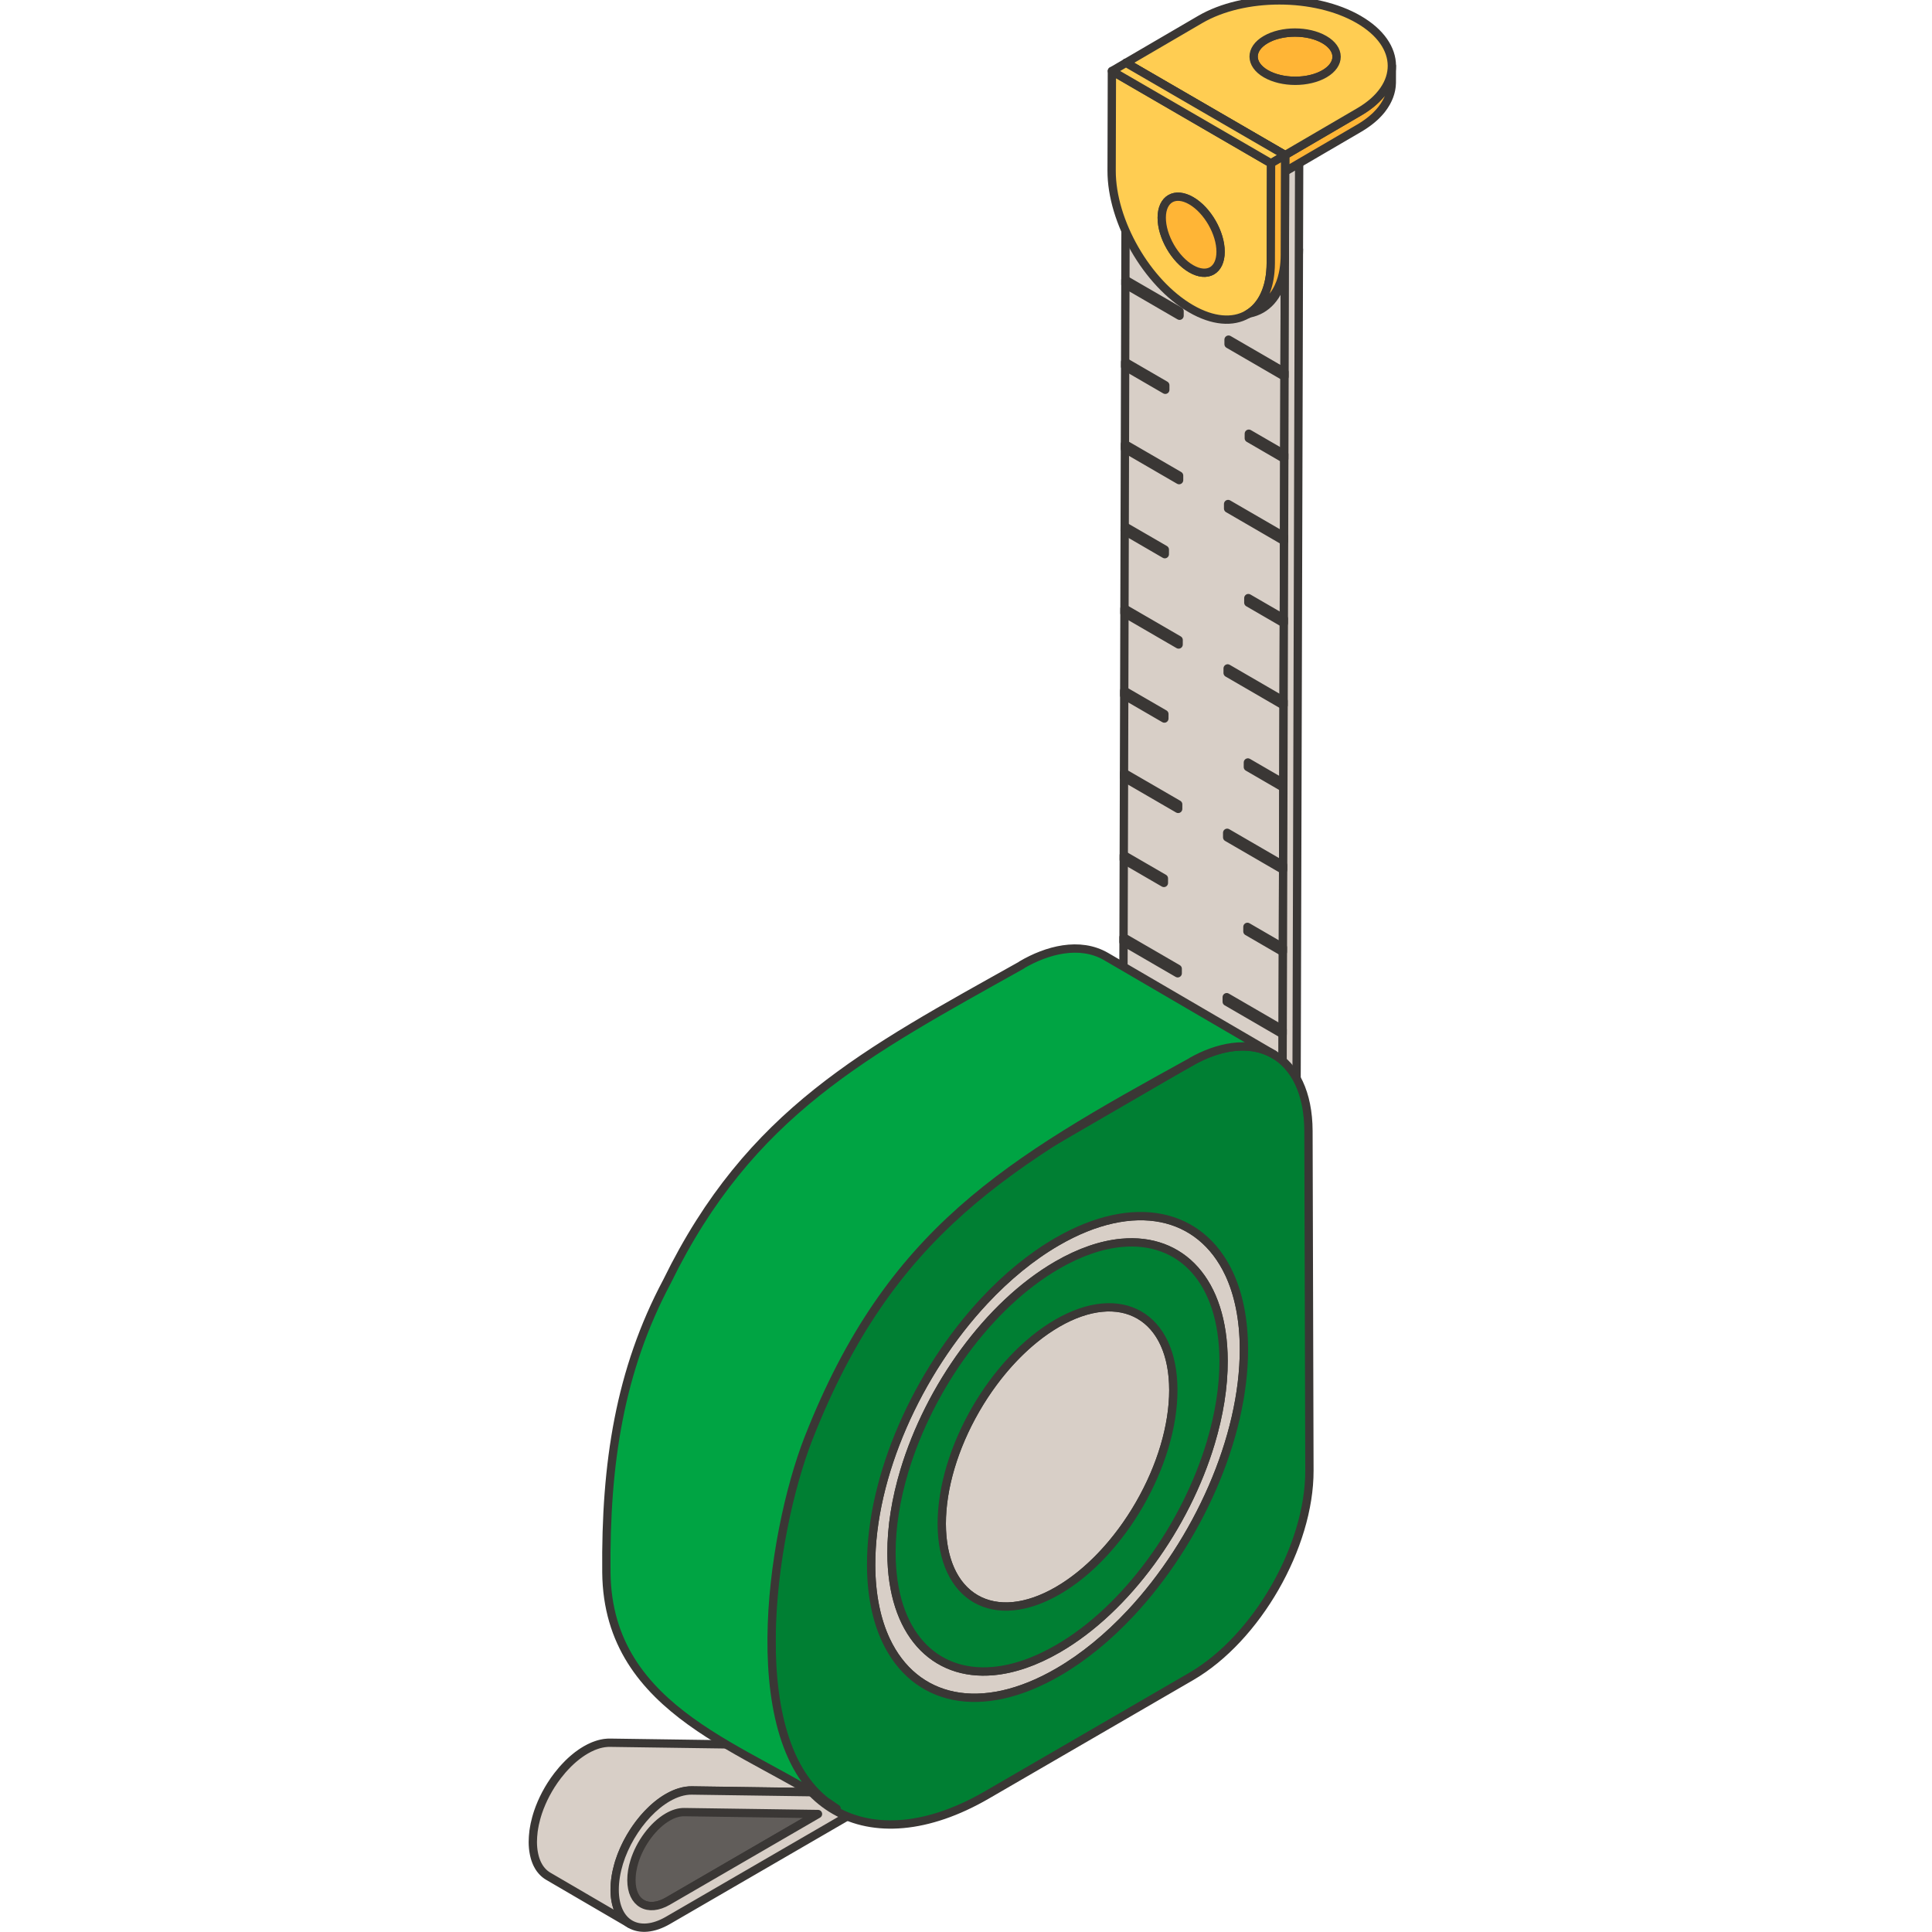 <svg width="93" height="93" viewBox="0 0 93 93" fill="none" xmlns="http://www.w3.org/2000/svg">
<g id="Frame 86" clip-path="url(#clip0_20_589)">
<g id="Group 8">
<path id="Vector" d="M32.037 91.572C32.075 91.553 32.112 91.533 32.15 91.512L39.375 87.321L35.436 85.021L28.211 89.212C28.173 89.234 28.136 89.254 28.099 89.273C28.088 89.278 28.078 89.283 28.068 89.288C28.038 89.302 28.009 89.316 27.979 89.328C27.971 89.332 27.962 89.336 27.954 89.339C27.924 89.352 27.892 89.364 27.862 89.374L27.858 89.376C27.827 89.387 27.796 89.396 27.764 89.405C27.759 89.407 27.753 89.408 27.747 89.409C27.699 89.422 27.651 89.433 27.605 89.439C27.603 89.439 27.6 89.439 27.598 89.441C27.56 89.446 27.523 89.45 27.487 89.452C27.48 89.452 27.473 89.453 27.466 89.453C27.431 89.454 27.398 89.454 27.365 89.452C27.358 89.452 27.351 89.451 27.345 89.45C27.318 89.448 27.293 89.445 27.268 89.441C27.261 89.44 27.253 89.439 27.245 89.437C27.216 89.432 27.187 89.426 27.158 89.417C27.154 89.416 27.149 89.414 27.145 89.413C27.121 89.405 27.097 89.397 27.074 89.387C27.066 89.384 27.058 89.381 27.051 89.378C27.028 89.368 27.005 89.357 26.982 89.345C26.978 89.343 26.974 89.341 26.971 89.339L30.909 91.638L30.913 91.641C30.916 91.642 30.918 91.643 30.921 91.644C30.943 91.657 30.966 91.668 30.989 91.678C30.993 91.68 30.996 91.681 30.999 91.683C31.003 91.684 31.007 91.685 31.011 91.687C31.035 91.696 31.058 91.705 31.082 91.712C31.085 91.713 31.088 91.715 31.092 91.716L31.095 91.717C31.124 91.725 31.152 91.731 31.183 91.737C31.186 91.737 31.188 91.738 31.191 91.739C31.196 91.739 31.201 91.74 31.205 91.741C31.23 91.744 31.256 91.747 31.282 91.75C31.287 91.75 31.291 91.751 31.296 91.752H31.302C31.335 91.754 31.369 91.754 31.402 91.752C31.406 91.752 31.408 91.752 31.41 91.752C31.415 91.752 31.419 91.751 31.423 91.751C31.46 91.749 31.497 91.746 31.534 91.74C31.534 91.74 31.538 91.74 31.54 91.74H31.542C31.588 91.733 31.636 91.723 31.684 91.71C31.688 91.709 31.691 91.709 31.694 91.708C31.696 91.707 31.699 91.707 31.701 91.706C31.731 91.697 31.763 91.688 31.794 91.677L31.798 91.675C31.828 91.665 31.858 91.653 31.89 91.64C31.892 91.639 31.895 91.638 31.898 91.637C31.903 91.635 31.91 91.631 31.916 91.629C31.945 91.617 31.974 91.603 32.004 91.589C32.014 91.584 32.024 91.579 32.035 91.573L32.037 91.572Z" fill="#615D5A" stroke="#3A3735" stroke-width="0.4" stroke-miterlimit="10" stroke-linejoin="round"/>
<path id="Vector_2" d="M38.763 84.023L37.283 84.001L33.798 83.952L29.368 83.889C29.335 83.889 29.303 83.889 29.27 83.89C29.26 83.89 29.25 83.891 29.24 83.892C29.229 83.893 29.219 83.893 29.208 83.895C29.168 83.898 29.128 83.902 29.088 83.907C29.085 83.907 29.082 83.908 29.079 83.909C29.078 83.909 29.077 83.909 29.076 83.909C29.033 83.916 28.99 83.924 28.947 83.933C28.934 83.937 28.921 83.94 28.908 83.943C28.888 83.948 28.869 83.951 28.849 83.957C28.838 83.959 28.829 83.964 28.818 83.966C28.794 83.974 28.768 83.981 28.744 83.989C28.719 83.997 28.695 84.005 28.671 84.014C28.646 84.022 28.621 84.032 28.596 84.042C28.582 84.048 28.567 84.053 28.553 84.059C28.544 84.062 28.535 84.067 28.527 84.07C28.489 84.087 28.452 84.104 28.415 84.122C28.397 84.13 28.379 84.138 28.362 84.147C28.308 84.175 28.253 84.204 28.199 84.235C28.16 84.258 28.12 84.282 28.081 84.307C28.068 84.315 28.055 84.324 28.042 84.332C28.016 84.35 27.989 84.367 27.963 84.385C27.948 84.395 27.933 84.406 27.917 84.417C27.893 84.434 27.869 84.451 27.846 84.469C27.829 84.48 27.814 84.492 27.798 84.504C27.775 84.522 27.752 84.54 27.729 84.559C27.713 84.571 27.697 84.584 27.682 84.597C27.659 84.616 27.635 84.635 27.612 84.655C27.597 84.668 27.582 84.68 27.568 84.693C27.543 84.714 27.519 84.737 27.494 84.759C27.482 84.771 27.469 84.782 27.456 84.794C27.423 84.825 27.391 84.856 27.358 84.888C27.355 84.892 27.35 84.896 27.346 84.9C27.346 84.9 27.346 84.9 27.345 84.901C27.343 84.903 27.341 84.905 27.339 84.907C27.297 84.948 27.256 84.991 27.216 85.035C27.202 85.05 27.189 85.064 27.175 85.079C27.145 85.111 27.116 85.144 27.086 85.177C27.079 85.186 27.071 85.194 27.063 85.203C27.059 85.208 27.055 85.214 27.05 85.219C26.988 85.291 26.927 85.365 26.869 85.441C26.864 85.447 26.859 85.451 26.855 85.457C26.85 85.464 26.845 85.471 26.84 85.477C26.788 85.545 26.738 85.613 26.689 85.682C26.687 85.685 26.685 85.688 26.682 85.691C26.677 85.698 26.672 85.706 26.667 85.714C26.627 85.772 26.588 85.831 26.55 85.89C26.544 85.898 26.538 85.906 26.533 85.915C26.53 85.92 26.527 85.926 26.523 85.931C26.488 85.987 26.453 86.043 26.42 86.1C26.412 86.113 26.405 86.126 26.397 86.139C26.39 86.15 26.385 86.16 26.379 86.171C26.351 86.22 26.323 86.27 26.296 86.321C26.29 86.331 26.284 86.342 26.278 86.352C26.274 86.359 26.271 86.366 26.268 86.372C26.235 86.436 26.202 86.499 26.172 86.564C26.172 86.565 26.171 86.566 26.17 86.567C26.167 86.572 26.166 86.577 26.163 86.582C26.135 86.641 26.108 86.7 26.082 86.76C26.078 86.769 26.074 86.778 26.07 86.786C26.066 86.796 26.062 86.806 26.058 86.817C26.035 86.872 26.012 86.927 25.99 86.982C25.987 86.992 25.982 87.002 25.978 87.012C25.977 87.015 25.976 87.019 25.974 87.022C25.948 87.091 25.924 87.161 25.899 87.231C25.898 87.237 25.895 87.243 25.893 87.25C25.881 87.287 25.868 87.326 25.857 87.363C25.842 87.411 25.828 87.459 25.815 87.507C25.814 87.509 25.814 87.511 25.813 87.514C25.789 87.6 25.768 87.687 25.75 87.773C25.748 87.782 25.745 87.79 25.743 87.799C25.742 87.808 25.74 87.817 25.738 87.826C25.731 87.86 25.725 87.895 25.719 87.929C25.715 87.952 25.71 87.976 25.706 87.999C25.7 88.035 25.695 88.072 25.689 88.108C25.687 88.126 25.684 88.144 25.681 88.161C25.681 88.164 25.681 88.167 25.681 88.17C25.671 88.245 25.664 88.32 25.659 88.394C25.657 88.411 25.656 88.428 25.656 88.445C25.651 88.521 25.648 88.596 25.648 88.67C25.648 88.766 25.653 88.859 25.661 88.949C25.664 88.979 25.667 89.008 25.671 89.038C25.673 89.052 25.674 89.065 25.676 89.079C25.68 89.106 25.684 89.132 25.689 89.158C25.691 89.174 25.694 89.189 25.697 89.204C25.702 89.229 25.707 89.253 25.712 89.278C25.716 89.293 25.719 89.308 25.723 89.323C25.728 89.347 25.734 89.37 25.74 89.392C25.745 89.408 25.749 89.423 25.753 89.438C25.76 89.46 25.767 89.481 25.773 89.503C25.779 89.518 25.784 89.532 25.789 89.547C25.796 89.568 25.804 89.588 25.812 89.609C25.817 89.623 25.824 89.636 25.829 89.65C25.838 89.67 25.846 89.689 25.855 89.709C25.862 89.724 25.87 89.739 25.877 89.754C25.893 89.784 25.909 89.813 25.925 89.841C25.934 89.857 25.944 89.873 25.953 89.888C25.962 89.901 25.971 89.915 25.98 89.928C25.99 89.942 26 89.957 26.011 89.972C26.02 89.984 26.03 89.996 26.04 90.008C26.051 90.023 26.062 90.037 26.074 90.05C26.084 90.061 26.094 90.072 26.104 90.083C26.116 90.097 26.129 90.11 26.142 90.123C26.151 90.133 26.161 90.142 26.172 90.152C26.186 90.165 26.2 90.178 26.215 90.19C26.225 90.199 26.234 90.207 26.244 90.215C26.261 90.228 26.277 90.24 26.295 90.252C26.303 90.258 26.312 90.265 26.32 90.271C26.346 90.289 26.373 90.305 26.4 90.321L30.339 92.62C30.312 92.605 30.285 92.588 30.259 92.57C30.25 92.564 30.242 92.558 30.233 92.552C30.216 92.54 30.2 92.527 30.183 92.514C30.173 92.506 30.163 92.498 30.153 92.49C30.139 92.477 30.125 92.465 30.11 92.452C30.1 92.443 30.09 92.433 30.08 92.423C30.067 92.41 30.055 92.397 30.042 92.383C30.032 92.372 30.023 92.362 30.013 92.35C30.001 92.336 29.989 92.322 29.978 92.308C29.968 92.296 29.959 92.284 29.949 92.271C29.939 92.257 29.928 92.242 29.918 92.227C29.909 92.214 29.9 92.201 29.891 92.187C29.881 92.172 29.873 92.156 29.863 92.141C29.846 92.111 29.828 92.079 29.812 92.046C29.805 92.033 29.798 92.021 29.792 92.008C29.783 91.99 29.775 91.97 29.767 91.95C29.761 91.936 29.755 91.922 29.749 91.908C29.741 91.888 29.734 91.867 29.726 91.846C29.721 91.831 29.716 91.817 29.711 91.802C29.704 91.781 29.697 91.759 29.691 91.737C29.686 91.722 29.681 91.707 29.678 91.692C29.672 91.669 29.666 91.646 29.66 91.623C29.656 91.608 29.653 91.593 29.649 91.577C29.644 91.552 29.639 91.528 29.634 91.503C29.631 91.488 29.629 91.473 29.626 91.458C29.622 91.431 29.618 91.405 29.613 91.378C29.611 91.365 29.61 91.351 29.608 91.338C29.605 91.308 29.601 91.278 29.599 91.248C29.59 91.159 29.586 91.066 29.586 90.97C29.586 90.895 29.589 90.82 29.593 90.744C29.594 90.728 29.595 90.711 29.596 90.694C29.602 90.62 29.608 90.545 29.618 90.47C29.621 90.449 29.624 90.429 29.627 90.409C29.632 90.372 29.637 90.336 29.643 90.299C29.647 90.276 29.652 90.252 29.656 90.229C29.662 90.194 29.669 90.16 29.676 90.126C29.68 90.109 29.683 90.091 29.688 90.073C29.707 89.987 29.728 89.9 29.751 89.814C29.764 89.764 29.779 89.713 29.794 89.663C29.808 89.619 29.823 89.575 29.838 89.531C29.861 89.461 29.886 89.391 29.913 89.321C29.917 89.308 29.923 89.295 29.928 89.281C29.95 89.226 29.973 89.171 29.996 89.116C30.004 89.097 30.012 89.078 30.021 89.059C30.047 88.999 30.073 88.94 30.102 88.881C30.105 88.875 30.107 88.869 30.11 88.863C30.141 88.798 30.174 88.734 30.207 88.671C30.216 88.653 30.225 88.636 30.235 88.619C30.262 88.568 30.289 88.518 30.318 88.469C30.332 88.445 30.345 88.421 30.359 88.398C30.392 88.341 30.427 88.285 30.462 88.229C30.47 88.216 30.48 88.202 30.488 88.188C30.526 88.128 30.566 88.07 30.606 88.011C30.613 88.001 30.62 87.99 30.627 87.98C30.676 87.91 30.727 87.842 30.778 87.774C30.787 87.762 30.797 87.75 30.806 87.737C30.865 87.662 30.926 87.587 30.987 87.515C31 87.501 31.011 87.487 31.023 87.473C31.053 87.44 31.082 87.406 31.113 87.374C31.126 87.36 31.14 87.345 31.153 87.331C31.194 87.287 31.235 87.244 31.277 87.203C31.279 87.2 31.282 87.198 31.284 87.195C31.288 87.192 31.292 87.188 31.296 87.184C31.328 87.152 31.361 87.121 31.394 87.09C31.406 87.078 31.419 87.067 31.431 87.055C31.456 87.033 31.481 87.01 31.505 86.989C31.52 86.976 31.535 86.963 31.549 86.951C31.573 86.931 31.596 86.911 31.619 86.892C31.635 86.879 31.65 86.867 31.666 86.855C31.689 86.836 31.712 86.818 31.736 86.8C31.751 86.789 31.767 86.776 31.783 86.764C31.807 86.747 31.831 86.729 31.855 86.713C31.87 86.702 31.885 86.691 31.9 86.68C31.927 86.663 31.953 86.645 31.98 86.628C31.992 86.619 32.005 86.611 32.018 86.603C32.058 86.578 32.097 86.553 32.137 86.531C32.191 86.499 32.246 86.47 32.3 86.443C32.317 86.434 32.335 86.426 32.352 86.418C32.389 86.4 32.427 86.382 32.464 86.366C32.488 86.356 32.51 86.347 32.534 86.338C32.558 86.328 32.584 86.319 32.608 86.309C32.633 86.301 32.657 86.293 32.681 86.285C32.706 86.277 32.73 86.269 32.756 86.262C32.786 86.253 32.815 86.245 32.845 86.239C32.858 86.236 32.871 86.232 32.884 86.229C32.928 86.219 32.972 86.211 33.017 86.204C33.02 86.204 33.023 86.203 33.027 86.203C33.066 86.197 33.106 86.193 33.146 86.19C33.157 86.189 33.167 86.188 33.178 86.187C33.221 86.185 33.264 86.183 33.306 86.184L41.222 86.296L42.701 86.318L38.763 84.018L38.763 84.023Z" fill="#D8CFC7" stroke="#3A3735" stroke-width="0.4" stroke-miterlimit="10" stroke-linejoin="round"/>
<path id="Vector_3" d="M41.222 86.301L42.702 86.323L32.153 92.441C31.448 92.85 30.806 92.891 30.343 92.625C29.879 92.361 29.591 91.786 29.588 90.973C29.587 90.549 29.663 90.104 29.796 89.666C29.931 89.229 30.125 88.8 30.36 88.402C30.829 87.605 31.465 86.926 32.137 86.535C32.526 86.309 32.927 86.183 33.306 86.189L41.222 86.301H41.222ZM32.15 91.512L39.376 87.321L32.941 87.229C32.676 87.225 32.405 87.312 32.141 87.466C31.799 87.664 31.466 87.976 31.184 88.353C30.902 88.73 30.673 89.166 30.537 89.611C30.445 89.908 30.394 90.21 30.395 90.506C30.397 91.066 30.593 91.455 30.912 91.638C31.231 91.82 31.667 91.793 32.151 91.512H32.15Z" fill="#D8CFC7" stroke="#3A3735" stroke-width="0.4" stroke-miterlimit="10" stroke-linejoin="round"/>
<g id="Group">
<g id="Group_2">
<path id="Vector_4" d="M54.198 3.81L54.876 3.415L54.864 7.562L54.187 7.957L54.198 3.81Z" fill="#869AB1" stroke="#3A3735" stroke-width="0.4" stroke-miterlimit="10" stroke-linejoin="round"/>
<g id="Group_3">
<g id="Clip path group">
<mask id="mask0_20_589" style="mask-type:luminance" maskUnits="userSpaceOnUse" x="54" y="7" width="8" height="9">
<g id="clippath">
<path id="Vector_5" d="M60.022 14.907C59.485 14.988 58.831 14.849 58.105 14.428C57.085 13.836 56.151 12.815 55.473 11.635C54.817 10.493 54.41 9.22 54.388 8.071L54.673 7.905C54.741 9.074 55.163 10.324 55.804 11.439C56.508 12.664 57.486 13.744 58.582 14.379L58.582 14.379C59.08 14.668 59.566 14.843 60.022 14.907Z" fill="white" stroke="white" stroke-width="0.4" stroke-linejoin="round"/>
</g>
</mask>
<g mask="url(#mask0_20_589)">
<g id="Group_4">
<g id="Group_5">
<path id="Vector_6" d="M58.747 14.949L59.424 14.554C59.475 14.572 59.526 14.589 59.577 14.604L58.9 14.999C58.849 14.984 58.798 14.967 58.747 14.949Z" fill="#7A8BA1" stroke="#3A3735" stroke-width="0.4" stroke-miterlimit="10" stroke-linejoin="round"/>
<path id="Vector_7" d="M58.9 14.999L59.577 14.604C59.631 14.62 59.683 14.635 59.736 14.648L59.059 15.043C59.006 15.03 58.954 15.015 58.9 14.999Z" fill="#76879C" stroke="#3A3735" stroke-width="0.4" stroke-miterlimit="10" stroke-linejoin="round"/>
<path id="Vector_8" d="M59.058 15.043L59.735 14.648C59.788 14.661 59.84 14.673 59.892 14.683L59.215 15.078C59.164 15.069 59.111 15.057 59.058 15.043Z" fill="#738398" stroke="#3A3735" stroke-width="0.4" stroke-miterlimit="10" stroke-linejoin="round"/>
<path id="Vector_9" d="M59.215 15.078L59.892 14.683C59.949 14.694 60.005 14.704 60.06 14.711L59.383 15.106C59.328 15.099 59.272 15.089 59.215 15.078Z" fill="#6F7F93" stroke="#3A3735" stroke-width="0.4" stroke-miterlimit="10" stroke-linejoin="round"/>
<path id="Vector_10" d="M59.383 15.106L60.06 14.711C60.118 14.719 60.175 14.725 60.23 14.728L59.553 15.123C59.497 15.12 59.44 15.114 59.383 15.106Z" fill="#6C7B8F" stroke="#3A3735" stroke-width="0.4" stroke-miterlimit="10" stroke-linejoin="round"/>
<path id="Vector_11" d="M59.553 15.123L60.231 14.728C60.291 14.733 60.352 14.735 60.411 14.735L59.733 15.13C59.675 15.13 59.614 15.128 59.553 15.123Z" fill="#68778A" stroke="#3A3735" stroke-width="0.4" stroke-miterlimit="10" stroke-linejoin="round"/>
<path id="Vector_12" d="M59.733 15.129L60.41 14.734C60.478 14.734 60.544 14.73 60.609 14.725L59.932 15.12C59.867 15.126 59.8 15.129 59.733 15.129Z" fill="#657385" stroke="#3A3735" stroke-width="0.4" stroke-miterlimit="10" stroke-linejoin="round"/>
<path id="Vector_13" d="M59.932 15.12L60.609 14.725C60.684 14.718 60.758 14.707 60.83 14.693L60.153 15.088C60.081 15.102 60.007 15.113 59.932 15.12Z" fill="#616F81" stroke="#3A3735" stroke-width="0.4" stroke-miterlimit="10" stroke-linejoin="round"/>
<path id="Vector_14" d="M60.152 15.088L60.83 14.693C60.922 14.674 61.011 14.649 61.097 14.618L60.42 15.014C60.334 15.044 60.245 15.069 60.152 15.088Z" fill="#5E6B7C" stroke="#3A3735" stroke-width="0.4" stroke-miterlimit="10" stroke-linejoin="round"/>
<path id="Vector_15" d="M60.42 15.014L61.097 14.618C61.206 14.58 61.309 14.531 61.408 14.475L60.731 14.87C60.632 14.927 60.529 14.975 60.42 15.014Z" fill="#5A6778" stroke="#3A3735" stroke-width="0.4" stroke-miterlimit="10" stroke-linejoin="round"/>
</g>
</g>
</g>
</g>
<path id="Vector_16" d="M61.408 14.474L60.731 14.869C60.034 15.276 59.07 15.219 58.005 14.601C55.889 13.374 54.18 10.399 54.187 7.957L54.864 7.562C54.857 10.004 56.567 12.979 58.682 14.206C59.747 14.823 60.711 14.881 61.408 14.474Z" stroke="#3A3735" stroke-width="0.4" stroke-miterlimit="10" stroke-linejoin="round"/>
</g>
<g id="Group_6">
<g id="Clip path group_2">
<mask id="mask1_20_589" style="mask-type:luminance" maskUnits="userSpaceOnUse" x="60" y="12" width="3" height="3">
<g id="clippath-1">
<path id="Vector_17" d="M62.047 12.516L62.311 12.362C62.259 13.008 62.072 13.512 61.793 13.871C61.947 13.483 62.034 13.027 62.047 12.516Z" fill="white" stroke="white" stroke-width="0.4" stroke-linejoin="round"/>
</g>
</mask>
<g mask="url(#mask1_20_589)">
<g id="Group_7">
<g id="Group_8">
<path id="Vector_18" d="M61.848 12.412L62.525 12.017C62.525 12.08 62.523 12.142 62.521 12.203L61.843 12.598C61.846 12.537 61.848 12.475 61.848 12.412Z" fill="#B08D53" stroke="#3A3735" stroke-width="0.4" stroke-miterlimit="10" stroke-linejoin="round"/>
<path id="Vector_19" d="M61.844 12.598L62.521 12.203C62.518 12.265 62.515 12.325 62.51 12.384L61.833 12.78C61.837 12.72 61.841 12.66 61.844 12.598Z" fill="#AB8951" stroke="#3A3735" stroke-width="0.4" stroke-miterlimit="10" stroke-linejoin="round"/>
<path id="Vector_20" d="M61.833 12.78L62.51 12.384C62.505 12.447 62.498 12.509 62.491 12.57L61.813 12.965C61.821 12.904 61.828 12.842 61.833 12.78Z" fill="#A6854F" stroke="#3A3735" stroke-width="0.4" stroke-miterlimit="10" stroke-linejoin="round"/>
<path id="Vector_21" d="M61.813 12.965L62.49 12.57C62.483 12.633 62.473 12.694 62.464 12.754L61.786 13.149C61.797 13.089 61.806 13.028 61.813 12.965Z" fill="#A1814C" stroke="#3A3735" stroke-width="0.4" stroke-miterlimit="10" stroke-linejoin="round"/>
<path id="Vector_22" d="M61.786 13.149L62.463 12.754C62.452 12.818 62.439 12.881 62.426 12.942L61.749 13.337C61.763 13.276 61.775 13.213 61.786 13.149Z" fill="#9C7D4A" stroke="#3A3735" stroke-width="0.4" stroke-miterlimit="10" stroke-linejoin="round"/>
<path id="Vector_23" d="M61.748 13.337L62.425 12.942C62.41 13.009 62.393 13.075 62.374 13.138L61.697 13.533C61.716 13.47 61.733 13.404 61.748 13.337Z" fill="#977947" stroke="#3A3735" stroke-width="0.4" stroke-miterlimit="10" stroke-linejoin="round"/>
<path id="Vector_24" d="M61.697 13.534L62.374 13.139C62.354 13.209 62.332 13.276 62.307 13.341L61.63 13.736C61.654 13.671 61.677 13.604 61.697 13.534Z" fill="#927545" stroke="#3A3735" stroke-width="0.4" stroke-miterlimit="10" stroke-linejoin="round"/>
<path id="Vector_25" d="M61.631 13.736L62.308 13.341C62.28 13.417 62.249 13.49 62.216 13.56L61.539 13.955C61.572 13.885 61.603 13.812 61.631 13.736Z" fill="#8D7143" stroke="#3A3735" stroke-width="0.4" stroke-miterlimit="10" stroke-linejoin="round"/>
<path id="Vector_26" d="M61.539 13.955L62.216 13.56C62.172 13.653 62.124 13.741 62.071 13.823L61.394 14.218C61.447 14.135 61.495 14.047 61.539 13.955Z" fill="#886D40" stroke="#3A3735" stroke-width="0.4" stroke-miterlimit="10" stroke-linejoin="round"/>
<path id="Vector_27" d="M61.394 14.219L62.072 13.823C61.895 14.103 61.67 14.322 61.408 14.475L60.731 14.87C60.993 14.717 61.217 14.498 61.394 14.219Z" fill="#83693E" stroke="#3A3735" stroke-width="0.4" stroke-miterlimit="10" stroke-linejoin="round"/>
</g>
</g>
</g>
</g>
<path id="Vector_28" d="M61.408 14.474L60.731 14.869C61.418 14.468 61.845 13.614 61.848 12.4L62.526 12.005C62.522 13.218 62.095 14.072 61.408 14.474Z" stroke="#3A3735" stroke-width="0.4" stroke-miterlimit="10" stroke-linejoin="round"/>
</g>
<path id="Vector_29" d="M54.198 3.81L54.187 7.957C54.18 10.399 55.889 13.374 58.005 14.601C60.121 15.828 61.841 14.843 61.848 12.401L61.702 64.817L54.041 60.373L54.199 3.809L54.198 3.81Z" fill="#D8CFC7" stroke="#3A3735" stroke-width="0.4" stroke-miterlimit="10" stroke-linejoin="round"/>
<path id="Vector_30" d="M61.86 8.254L61.848 12.401L61.701 64.818L62.378 64.422L62.525 12.006L62.537 7.858L61.86 8.254Z" fill="#D8CFC7" stroke="#3A3735" stroke-width="0.4" stroke-miterlimit="10" stroke-linejoin="round"/>
</g>
<g id="Group_9">
<path id="Vector_31" d="M56.071 26.457L56.07 26.677L54.138 25.555L54.139 25.337L56.071 26.457Z" fill="#3A3735" stroke="#3A3735" stroke-width="0.4" stroke-miterlimit="10" stroke-linejoin="round"/>
<path id="Vector_32" d="M56.758 22.894L56.758 23.112L54.149 21.599L54.15 21.381L56.758 22.894Z" fill="#3A3735" stroke="#3A3735" stroke-width="0.4" stroke-miterlimit="10" stroke-linejoin="round"/>
<path id="Vector_33" d="M56.093 18.545L56.093 18.763L54.16 17.642L54.161 17.424L56.093 18.545Z" fill="#3A3735" stroke="#3A3735" stroke-width="0.4" stroke-miterlimit="10" stroke-linejoin="round"/>
<path id="Vector_34" d="M56.781 14.981L56.78 15.199L54.171 13.686L54.172 13.468L56.781 14.981Z" fill="#3A3735" stroke="#3A3735" stroke-width="0.4" stroke-miterlimit="10" stroke-linejoin="round"/>
<path id="Vector_35" d="M61.798 29.78L61.797 29.998L60.09 29.009L60.091 28.79L61.798 29.78Z" fill="#3A3735" stroke="#3A3735" stroke-width="0.4" stroke-miterlimit="10" stroke-linejoin="round"/>
<path id="Vector_36" d="M61.809 25.823L61.808 26.042L59.117 24.48L59.117 24.262L61.809 25.823Z" fill="#3A3735" stroke="#3A3735" stroke-width="0.4" stroke-miterlimit="10" stroke-linejoin="round"/>
<path id="Vector_37" d="M61.82 21.866L61.819 22.085L60.113 21.095L60.114 20.877L61.82 21.866Z" fill="#3A3735" stroke="#3A3735" stroke-width="0.4" stroke-miterlimit="10" stroke-linejoin="round"/>
<path id="Vector_38" d="M61.831 17.911L61.831 18.129L59.139 16.567L59.139 16.349L61.831 17.911Z" fill="#3A3735" stroke="#3A3735" stroke-width="0.4" stroke-miterlimit="10" stroke-linejoin="round"/>
<path id="Vector_39" d="M55.184 4.543L55.184 4.762L54.198 4.19L54.199 3.972L55.184 4.543Z" fill="#3A3735" stroke="#3A3735" stroke-width="0.4" stroke-miterlimit="10" stroke-linejoin="round"/>
<path id="Vector_40" d="M55.025 60.726L55.025 60.945L54.04 60.373L54.04 60.154L55.025 60.726Z" fill="#3A3735" stroke="#3A3735" stroke-width="0.4" stroke-miterlimit="10" stroke-linejoin="round"/>
<path id="Vector_41" d="M55.028 59.935L55.027 60.153L54.042 59.581L54.042 59.364L55.028 59.935Z" fill="#3A3735" stroke="#3A3735" stroke-width="0.4" stroke-miterlimit="10" stroke-linejoin="round"/>
<path id="Vector_42" d="M55.03 59.143L55.03 59.362L54.044 58.791L54.045 58.572L55.03 59.143Z" fill="#3A3735" stroke="#3A3735" stroke-width="0.4" stroke-miterlimit="10" stroke-linejoin="round"/>
<path id="Vector_43" d="M55.032 58.352L55.032 58.571L54.047 57.999L54.047 57.781L55.032 58.352Z" fill="#3A3735" stroke="#3A3735" stroke-width="0.4" stroke-miterlimit="10" stroke-linejoin="round"/>
<path id="Vector_44" d="M55.037 56.77L55.036 56.988L54.051 56.416L54.051 56.199L55.037 56.77Z" fill="#3A3735" stroke="#3A3735" stroke-width="0.4" stroke-miterlimit="10" stroke-linejoin="round"/>
<path id="Vector_45" d="M55.981 58.11L55.981 58.329L54.048 57.208L54.049 56.989L55.981 58.11Z" fill="#3A3735" stroke="#3A3735" stroke-width="0.4" stroke-miterlimit="10" stroke-linejoin="round"/>
<path id="Vector_46" d="M55.039 55.978L55.038 56.197L54.053 55.626L54.054 55.407L55.039 55.978Z" fill="#3A3735" stroke="#3A3735" stroke-width="0.4" stroke-miterlimit="10" stroke-linejoin="round"/>
<path id="Vector_47" d="M55.041 55.187L55.041 55.405L54.055 54.834L54.056 54.616L55.041 55.187Z" fill="#3A3735" stroke="#3A3735" stroke-width="0.4" stroke-miterlimit="10" stroke-linejoin="round"/>
<path id="Vector_48" d="M56.669 54.546L56.668 54.764L54.06 53.252L54.061 53.033L56.669 54.546Z" fill="#3A3735" stroke="#3A3735" stroke-width="0.4" stroke-miterlimit="10" stroke-linejoin="round"/>
<path id="Vector_49" d="M55.044 54.395L55.043 54.614L54.058 54.043L54.058 53.824L55.044 54.395Z" fill="#3A3735" stroke="#3A3735" stroke-width="0.4" stroke-miterlimit="10" stroke-linejoin="round"/>
<path id="Vector_50" d="M55.048 52.813L55.048 53.032L54.062 52.46L54.063 52.242L55.048 52.813Z" fill="#3A3735" stroke="#3A3735" stroke-width="0.4" stroke-miterlimit="10" stroke-linejoin="round"/>
<path id="Vector_51" d="M55.05 52.022L55.049 52.24L54.065 51.669L54.065 51.45L55.05 52.022Z" fill="#3A3735" stroke="#3A3735" stroke-width="0.4" stroke-miterlimit="10" stroke-linejoin="round"/>
<path id="Vector_52" d="M55.052 51.23L55.052 51.45L54.066 50.878L54.067 50.659L55.052 51.23Z" fill="#3A3735" stroke="#3A3735" stroke-width="0.4" stroke-miterlimit="10" stroke-linejoin="round"/>
<path id="Vector_53" d="M55.055 50.44L55.054 50.657L54.069 50.086L54.069 49.868L55.055 50.44Z" fill="#3A3735" stroke="#3A3735" stroke-width="0.4" stroke-miterlimit="10" stroke-linejoin="round"/>
<path id="Vector_54" d="M55.059 48.857L55.059 49.075L54.073 48.504L54.074 48.285L55.059 48.857Z" fill="#3A3735" stroke="#3A3735" stroke-width="0.4" stroke-miterlimit="10" stroke-linejoin="round"/>
<path id="Vector_55" d="M56.004 50.197L56.003 50.416L54.071 49.295L54.072 49.076L56.004 50.197Z" fill="#3A3735" stroke="#3A3735" stroke-width="0.4" stroke-miterlimit="10" stroke-linejoin="round"/>
<path id="Vector_56" d="M55.062 48.065L55.061 48.283L54.075 47.712L54.076 47.494L55.062 48.065Z" fill="#3A3735" stroke="#3A3735" stroke-width="0.4" stroke-miterlimit="10" stroke-linejoin="round"/>
<path id="Vector_57" d="M55.063 47.274L55.063 47.492L54.078 46.921L54.078 46.702L55.063 47.274Z" fill="#3A3735" stroke="#3A3735" stroke-width="0.4" stroke-miterlimit="10" stroke-linejoin="round"/>
<path id="Vector_58" d="M56.691 46.633L56.691 46.851L54.082 45.338L54.083 45.12L56.691 46.633Z" fill="#3A3735" stroke="#3A3735" stroke-width="0.4" stroke-miterlimit="10" stroke-linejoin="round"/>
<path id="Vector_59" d="M56.026 42.284L56.026 42.502L54.093 41.381L54.094 41.163L56.026 42.284Z" fill="#3A3735" stroke="#3A3735" stroke-width="0.4" stroke-miterlimit="10" stroke-linejoin="round"/>
<path id="Vector_60" d="M56.714 38.72L56.713 38.938L54.104 37.425L54.105 37.207L56.714 38.72Z" fill="#3A3735" stroke="#3A3735" stroke-width="0.4" stroke-miterlimit="10" stroke-linejoin="round"/>
<path id="Vector_61" d="M56.049 34.371L56.048 34.589L54.115 33.468L54.116 33.25L56.049 34.371Z" fill="#3A3735" stroke="#3A3735" stroke-width="0.4" stroke-miterlimit="10" stroke-linejoin="round"/>
<path id="Vector_62" d="M56.736 30.807L56.735 31.025L54.127 29.512L54.128 29.294L56.736 30.807Z" fill="#3A3735" stroke="#3A3735" stroke-width="0.4" stroke-miterlimit="10" stroke-linejoin="round"/>
<path id="Vector_63" d="M61.702 63.806L61.701 64.025L59.995 63.035L59.995 62.816L61.702 63.806Z" fill="#3A3735" stroke="#3A3735" stroke-width="0.4" stroke-miterlimit="10" stroke-linejoin="round"/>
<path id="Vector_64" d="M61.7 64.597L61.699 64.816L59.993 63.826L59.993 63.608L61.7 64.597Z" fill="#3A3735" stroke="#3A3735" stroke-width="0.4" stroke-miterlimit="10" stroke-linejoin="round"/>
<path id="Vector_65" d="M61.713 59.849L61.712 60.069L60.006 59.078L60.006 58.859L61.713 59.849Z" fill="#3A3735" stroke="#3A3735" stroke-width="0.4" stroke-miterlimit="10" stroke-linejoin="round"/>
<path id="Vector_66" d="M61.711 60.641L61.71 60.859L60.004 59.869L60.004 59.651L61.711 60.641Z" fill="#3A3735" stroke="#3A3735" stroke-width="0.4" stroke-miterlimit="10" stroke-linejoin="round"/>
<path id="Vector_67" d="M61.708 61.432L61.708 61.651L60.001 60.661L60.002 60.442L61.708 61.432Z" fill="#3A3735" stroke="#3A3735" stroke-width="0.4" stroke-miterlimit="10" stroke-linejoin="round"/>
<path id="Vector_68" d="M61.706 62.224L61.706 62.442L59.999 61.452L59.999 61.234L61.706 62.224Z" fill="#3A3735" stroke="#3A3735" stroke-width="0.4" stroke-miterlimit="10" stroke-linejoin="round"/>
<path id="Vector_69" d="M61.704 63.015L61.703 63.234L59.997 62.243L59.998 62.025L61.704 63.015Z" fill="#3A3735" stroke="#3A3735" stroke-width="0.4" stroke-miterlimit="10" stroke-linejoin="round"/>
<path id="Vector_70" d="M61.726 55.102L61.725 55.321L60.019 54.331L60.02 54.111L61.726 55.102Z" fill="#3A3735" stroke="#3A3735" stroke-width="0.4" stroke-miterlimit="10" stroke-linejoin="round"/>
<path id="Vector_71" d="M61.724 55.894L61.724 56.112L60.017 55.121L60.018 54.904L61.724 55.894Z" fill="#3A3735" stroke="#3A3735" stroke-width="0.4" stroke-miterlimit="10" stroke-linejoin="round"/>
<path id="Vector_72" d="M61.722 56.684L61.721 56.903L60.015 55.913L60.016 55.694L61.722 56.684Z" fill="#3A3735" stroke="#3A3735" stroke-width="0.4" stroke-miterlimit="10" stroke-linejoin="round"/>
<path id="Vector_73" d="M61.719 57.476L61.719 57.694L59.027 56.133L59.028 55.915L61.719 57.476Z" fill="#3A3735" stroke="#3A3735" stroke-width="0.4" stroke-miterlimit="10" stroke-linejoin="round"/>
<path id="Vector_74" d="M61.718 58.267L61.717 58.486L60.011 57.496L60.011 57.277L61.718 58.267Z" fill="#3A3735" stroke="#3A3735" stroke-width="0.4" stroke-miterlimit="10" stroke-linejoin="round"/>
<path id="Vector_75" d="M61.715 59.059L61.714 59.277L60.008 58.287L60.009 58.069L61.715 59.059Z" fill="#3A3735" stroke="#3A3735" stroke-width="0.4" stroke-miterlimit="10" stroke-linejoin="round"/>
<path id="Vector_76" d="M61.737 51.145L61.737 51.364L60.03 50.374L60.031 50.156L61.737 51.145Z" fill="#3A3735" stroke="#3A3735" stroke-width="0.4" stroke-miterlimit="10" stroke-linejoin="round"/>
<path id="Vector_77" d="M61.735 51.937L61.735 52.154L60.028 51.164L60.029 50.946L61.735 51.937Z" fill="#3A3735" stroke="#3A3735" stroke-width="0.4" stroke-miterlimit="10" stroke-linejoin="round"/>
<path id="Vector_78" d="M61.733 52.728L61.732 52.947L60.026 51.956L60.026 51.738L61.733 52.728Z" fill="#3A3735" stroke="#3A3735" stroke-width="0.4" stroke-miterlimit="10" stroke-linejoin="round"/>
<path id="Vector_79" d="M61.731 53.519L61.73 53.738L60.023 52.748L60.024 52.529L61.731 53.519Z" fill="#3A3735" stroke="#3A3735" stroke-width="0.4" stroke-miterlimit="10" stroke-linejoin="round"/>
<path id="Vector_80" d="M61.728 54.311L61.728 54.529L60.022 53.539L60.022 53.321L61.728 54.311Z" fill="#3A3735" stroke="#3A3735" stroke-width="0.4" stroke-miterlimit="10" stroke-linejoin="round"/>
<path id="Vector_81" d="M61.742 49.563L61.742 49.781L59.05 48.219L59.05 48.001L61.742 49.563Z" fill="#3A3735" stroke="#3A3735" stroke-width="0.4" stroke-miterlimit="10" stroke-linejoin="round"/>
<path id="Vector_82" d="M61.753 45.606L61.752 45.824L60.046 44.834L60.047 44.616L61.753 45.606Z" fill="#3A3735" stroke="#3A3735" stroke-width="0.4" stroke-miterlimit="10" stroke-linejoin="round"/>
<path id="Vector_83" d="M61.764 41.65L61.764 41.868L59.072 40.306L59.072 40.088L61.764 41.65Z" fill="#3A3735" stroke="#3A3735" stroke-width="0.4" stroke-miterlimit="10" stroke-linejoin="round"/>
<path id="Vector_84" d="M61.775 37.693L61.775 37.911L60.068 36.921L60.069 36.703L61.775 37.693Z" fill="#3A3735" stroke="#3A3735" stroke-width="0.4" stroke-miterlimit="10" stroke-linejoin="round"/>
<path id="Vector_85" d="M61.786 33.737L61.786 33.955L59.094 32.393L59.095 32.175L61.786 33.737Z" fill="#3A3735" stroke="#3A3735" stroke-width="0.4" stroke-miterlimit="10" stroke-linejoin="round"/>
</g>
</g>
<g id="Group_10">
<path id="Vector_86" d="M64.338 2.733C64.339 2.092 63.447 1.569 62.344 1.566C61.241 1.563 60.345 2.08 60.344 2.722C60.342 3.364 61.234 3.886 62.337 3.889C63.44 3.893 64.336 3.375 64.338 2.733Z" fill="#FFB536" stroke="#3A3735" stroke-width="0.4" stroke-miterlimit="10" stroke-linejoin="round"/>
<path id="Vector_87" d="M66.996 3.272C66.995 3.299 66.993 3.327 66.991 3.354C66.988 3.378 66.985 3.401 66.981 3.425C66.978 3.452 66.973 3.48 66.968 3.506C66.964 3.53 66.959 3.554 66.954 3.578C66.948 3.604 66.941 3.63 66.935 3.657C66.928 3.681 66.921 3.705 66.914 3.728C66.906 3.754 66.897 3.781 66.888 3.807C66.88 3.83 66.871 3.854 66.862 3.877C66.85 3.904 66.839 3.932 66.827 3.959C66.817 3.982 66.806 4.005 66.795 4.028C66.782 4.055 66.768 4.082 66.753 4.109C66.742 4.131 66.729 4.153 66.717 4.175C66.699 4.207 66.678 4.239 66.658 4.271C66.646 4.29 66.634 4.31 66.621 4.329C66.597 4.364 66.571 4.399 66.544 4.434C66.532 4.45 66.52 4.467 66.508 4.483C66.502 4.49 66.496 4.498 66.49 4.506C66.462 4.54 66.433 4.575 66.402 4.609C66.393 4.618 66.385 4.628 66.377 4.637C66.341 4.677 66.303 4.716 66.264 4.755C66.257 4.762 66.249 4.769 66.243 4.776C66.213 4.805 66.182 4.834 66.15 4.862C66.125 4.885 66.098 4.908 66.072 4.931C66.047 4.952 66.023 4.973 65.998 4.993C65.97 5.016 65.942 5.038 65.913 5.06C65.886 5.08 65.86 5.101 65.832 5.12C65.803 5.142 65.772 5.164 65.741 5.185C65.713 5.204 65.684 5.224 65.655 5.243C65.623 5.264 65.59 5.285 65.557 5.306C65.516 5.332 65.475 5.357 65.432 5.382L61.862 7.466L61.86 8.253L65.429 6.169C65.451 6.156 65.474 6.143 65.495 6.13C65.515 6.117 65.534 6.104 65.554 6.092C65.587 6.072 65.62 6.051 65.652 6.03C65.681 6.011 65.709 5.991 65.738 5.971C65.769 5.949 65.8 5.929 65.829 5.907C65.857 5.887 65.883 5.867 65.91 5.846C65.939 5.824 65.967 5.803 65.994 5.78C66.019 5.76 66.044 5.739 66.068 5.718C66.095 5.695 66.121 5.673 66.146 5.65C66.156 5.641 66.168 5.632 66.178 5.622C66.198 5.603 66.218 5.583 66.239 5.564C66.246 5.557 66.253 5.55 66.26 5.543C66.299 5.504 66.337 5.464 66.372 5.425C66.381 5.416 66.389 5.406 66.398 5.396C66.428 5.362 66.457 5.328 66.486 5.293C66.492 5.285 66.498 5.278 66.504 5.27C66.507 5.266 66.51 5.263 66.513 5.259C66.522 5.246 66.531 5.233 66.541 5.22C66.567 5.186 66.593 5.151 66.617 5.115C66.63 5.096 66.642 5.077 66.654 5.057C66.675 5.025 66.695 4.993 66.713 4.961C66.718 4.953 66.725 4.944 66.729 4.935C66.737 4.922 66.742 4.908 66.75 4.895C66.764 4.868 66.779 4.841 66.791 4.814C66.802 4.791 66.813 4.768 66.823 4.745C66.836 4.718 66.847 4.69 66.858 4.663C66.863 4.651 66.869 4.638 66.873 4.626C66.877 4.615 66.88 4.604 66.884 4.593C66.894 4.567 66.902 4.54 66.91 4.514C66.917 4.49 66.925 4.467 66.931 4.443C66.938 4.416 66.945 4.39 66.95 4.364C66.953 4.349 66.957 4.335 66.96 4.321C66.962 4.311 66.963 4.302 66.965 4.292C66.97 4.265 66.974 4.238 66.978 4.211C66.981 4.187 66.984 4.164 66.987 4.14C66.989 4.112 66.991 4.085 66.992 4.058C66.993 4.042 66.996 4.026 66.996 4.01C66.996 3.994 66.997 3.978 66.997 3.962L66.999 3.176C66.999 3.208 66.997 3.239 66.995 3.272L66.996 3.272Z" fill="#FFB536" stroke="#3A3735" stroke-width="0.4" stroke-miterlimit="10" stroke-linejoin="round"/>
<path id="Vector_88" d="M65.406 0.939C67.522 2.167 67.533 4.156 65.431 5.383L61.862 7.467L54.201 3.023L57.77 0.939C59.872 -0.288 63.291 -0.288 65.407 0.939H65.406ZM60.935 3.55C61.718 4.004 62.981 4.004 63.759 3.55C64.537 3.096 64.532 2.36 63.75 1.907C62.967 1.453 61.703 1.453 60.926 1.907C60.148 2.36 60.153 3.096 60.935 3.55Z" fill="#FFCD52" stroke="#3A3735" stroke-width="0.4" stroke-miterlimit="10" stroke-linejoin="round"/>
<path id="Vector_89" d="M61.862 7.467L61.86 8.254L54.198 3.81L54.201 3.023L61.862 7.467Z" fill="#876C40" stroke="#3A3735" stroke-width="0.4" stroke-miterlimit="10" stroke-linejoin="round"/>
</g>
<g id="Group_11">
<g id="Group_12">
<path id="Vector_90" d="M53.524 3.418L61.185 7.863L61.171 12.659C61.164 15.101 59.444 16.086 57.328 14.859C55.212 13.631 53.503 10.657 53.51 8.214L53.523 3.418H53.524ZM57.334 12.934C58.117 13.388 58.753 13.024 58.755 12.121C58.758 11.217 58.126 10.117 57.343 9.663C56.561 9.21 55.924 9.574 55.922 10.477C55.919 11.381 56.552 12.481 57.334 12.934Z" fill="#FFCD52" stroke="#3A3735" stroke-width="0.4" stroke-miterlimit="10" stroke-linejoin="round"/>
<path id="Vector_91" d="M57.343 9.663C58.126 10.117 58.758 11.218 58.755 12.121C58.753 13.024 58.117 13.389 57.334 12.934C56.552 12.481 55.919 11.38 55.922 10.477C55.924 9.574 56.561 9.21 57.343 9.663Z" fill="#FFB536" stroke="#3A3735" stroke-width="0.4" stroke-miterlimit="10" stroke-linejoin="round"/>
</g>
<path id="Vector_92" d="M53.524 3.419L54.201 3.023L61.862 7.467L61.185 7.863L53.524 3.419Z" fill="#FFCD52" stroke="#3A3735" stroke-width="0.4" stroke-miterlimit="10" stroke-linejoin="round"/>
<path id="Vector_93" d="M61.185 7.863L61.171 12.659C61.171 12.73 61.169 12.8 61.166 12.87C61.165 12.889 61.163 12.909 61.162 12.928C61.16 12.976 61.156 13.023 61.152 13.069C61.15 13.096 61.147 13.122 61.144 13.149C61.14 13.188 61.136 13.227 61.13 13.265C61.126 13.294 61.122 13.322 61.118 13.349C61.112 13.384 61.106 13.42 61.1 13.454C61.094 13.485 61.088 13.515 61.082 13.546C61.075 13.576 61.068 13.607 61.061 13.638C61.052 13.673 61.043 13.709 61.034 13.743C61.026 13.77 61.018 13.797 61.01 13.823C60.997 13.865 60.984 13.905 60.97 13.946C60.962 13.967 60.955 13.989 60.947 14.011C60.922 14.078 60.894 14.143 60.865 14.206C60.843 14.254 60.819 14.301 60.794 14.347C60.794 14.347 60.794 14.348 60.794 14.348C60.768 14.395 60.741 14.44 60.714 14.483C60.708 14.492 60.702 14.501 60.696 14.509C60.675 14.541 60.653 14.573 60.63 14.604C60.621 14.616 60.612 14.628 60.603 14.64C60.581 14.668 60.559 14.695 60.537 14.721C60.529 14.731 60.52 14.741 60.511 14.751C60.481 14.786 60.449 14.82 60.416 14.852C60.412 14.856 60.407 14.861 60.402 14.865C60.373 14.892 60.344 14.918 60.314 14.944C60.303 14.953 60.292 14.962 60.281 14.971C60.255 14.992 60.229 15.012 60.202 15.031C60.191 15.039 60.18 15.047 60.169 15.054C60.132 15.08 60.094 15.104 60.055 15.127L60.733 14.732C60.771 14.709 60.809 14.685 60.846 14.659C60.857 14.652 60.868 14.643 60.879 14.636C60.906 14.617 60.932 14.597 60.958 14.576C60.969 14.567 60.98 14.558 60.991 14.549C61.021 14.523 61.051 14.497 61.079 14.47C61.084 14.465 61.088 14.461 61.093 14.457C61.126 14.425 61.158 14.391 61.188 14.356C61.197 14.346 61.206 14.336 61.214 14.326C61.237 14.299 61.258 14.273 61.28 14.245C61.289 14.233 61.298 14.221 61.308 14.209C61.33 14.178 61.352 14.146 61.373 14.114C61.379 14.105 61.385 14.098 61.391 14.088C61.392 14.086 61.394 14.083 61.395 14.081C61.422 14.04 61.447 13.997 61.471 13.953C61.495 13.909 61.518 13.864 61.54 13.818C61.541 13.816 61.542 13.813 61.543 13.811C61.572 13.748 61.599 13.683 61.625 13.616C61.627 13.61 61.63 13.605 61.632 13.599C61.637 13.584 61.642 13.567 61.648 13.551C61.662 13.511 61.675 13.47 61.688 13.429C61.691 13.418 61.695 13.408 61.699 13.396C61.703 13.381 61.706 13.364 61.711 13.348C61.721 13.313 61.729 13.278 61.738 13.242C61.742 13.228 61.746 13.214 61.749 13.199C61.752 13.183 61.755 13.167 61.759 13.15C61.765 13.12 61.771 13.089 61.777 13.059C61.78 13.043 61.784 13.027 61.786 13.011C61.789 12.992 61.792 12.973 61.795 12.954C61.799 12.926 61.803 12.898 61.807 12.87C61.809 12.855 61.812 12.841 61.813 12.827C61.816 12.803 61.818 12.778 61.821 12.754C61.824 12.727 61.826 12.7 61.829 12.674C61.83 12.664 61.831 12.653 61.832 12.642C61.835 12.606 61.837 12.569 61.839 12.533C61.84 12.513 61.841 12.494 61.842 12.474C61.842 12.469 61.843 12.465 61.843 12.46C61.845 12.399 61.847 12.337 61.847 12.274C61.847 12.27 61.847 12.267 61.847 12.263L61.861 7.467L61.184 7.862L61.185 7.863Z" fill="#FFB536" stroke="#3A3735" stroke-width="0.4" stroke-miterlimit="10" stroke-linejoin="round"/>
</g>
<g id="Group_13">
<path id="Vector_94" d="M54.841 72.427C57.021 68.658 57.027 64.574 54.854 63.305C52.681 62.037 49.152 64.064 46.972 67.833C44.792 71.602 44.786 75.686 46.959 76.954C49.132 78.223 52.661 76.196 54.841 72.427Z" fill="#D8CFC7" stroke="#3A3735" stroke-width="0.4" stroke-miterlimit="10" stroke-linejoin="round"/>
<path id="Vector_95" d="M59.162 61.306C59.619 62.282 59.874 63.5 59.878 64.929C59.884 67.072 59.325 69.396 58.362 71.609C57.399 73.822 56.034 75.929 54.425 77.65C53.353 78.797 52.172 79.773 50.935 80.49C49.078 81.567 47.348 81.917 45.913 81.631C44.479 81.344 43.337 80.423 42.65 78.96C42.192 77.984 41.937 76.765 41.934 75.337C41.928 73.194 42.487 70.87 43.45 68.657C44.413 66.444 45.778 64.337 47.387 62.616C48.459 61.469 49.639 60.494 50.877 59.776C52.733 58.699 54.464 58.349 55.898 58.635C57.333 58.922 58.474 59.842 59.162 61.307V61.306ZM58.281 69.452C58.682 68.114 58.903 66.773 58.899 65.497C58.893 63.584 58.386 62.104 57.52 61.13C56.654 60.157 55.429 59.695 53.993 59.827C53.036 59.914 51.985 60.266 50.88 60.906C49.223 61.868 47.689 63.339 46.416 65.074C45.143 66.809 44.133 68.807 43.531 70.814C43.129 72.152 42.909 73.495 42.913 74.77C42.919 76.682 43.426 78.163 44.292 79.137C45.158 80.11 46.383 80.572 47.819 80.44C48.776 80.352 49.828 80.001 50.932 79.36C52.59 78.399 54.123 76.928 55.396 75.193C56.669 73.458 57.68 71.46 58.281 69.453V69.452Z" fill="#D8CFC7" stroke="#3A3735" stroke-width="0.4" stroke-miterlimit="10" stroke-linejoin="round"/>
<path id="Vector_96" d="M57.251 51.158C60.407 49.327 62.974 50.797 62.985 54.441L63.031 70.788C63.041 74.432 60.491 78.871 57.334 80.702L47.507 86.401C41.798 89.713 37.155 87.055 37.136 80.465L37.128 77.605C37.105 69.459 42.807 59.535 49.865 55.442L57.25 51.158H57.251ZM58.362 71.609C59.325 69.396 59.884 67.072 59.878 64.929C59.874 63.5 59.619 62.282 59.162 61.306C58.475 59.842 57.333 58.921 55.898 58.635C54.464 58.349 52.733 58.699 50.877 59.775C49.639 60.493 48.459 61.468 47.387 62.615C45.778 64.336 44.413 66.443 43.45 68.657C42.487 70.87 41.928 73.193 41.934 75.337C41.938 76.764 42.192 77.983 42.65 78.959C43.337 80.423 44.479 81.344 45.913 81.631C47.348 81.917 49.078 81.567 50.935 80.49C52.172 79.773 53.353 78.797 54.425 77.65C56.034 75.929 57.399 73.822 58.362 71.609Z" fill="#007F33" stroke="#3A3735" stroke-width="0.4" stroke-miterlimit="10" stroke-linejoin="round"/>
<path id="Vector_97" d="M53.993 59.826C55.429 59.694 56.654 60.156 57.52 61.129C58.386 62.103 58.893 63.584 58.899 65.496C58.903 66.771 58.682 68.113 58.281 69.451C57.68 71.458 56.67 73.456 55.396 75.192C54.123 76.926 52.59 78.397 50.932 79.359C49.828 79.999 48.776 80.35 47.82 80.438C46.384 80.57 45.159 80.108 44.293 79.135C43.426 78.162 42.919 76.681 42.913 74.768C42.909 73.493 43.129 72.15 43.531 70.812C44.133 68.805 45.143 66.807 46.416 65.072C47.689 63.337 49.223 61.866 50.88 60.904C51.985 60.264 53.036 59.913 53.993 59.825V59.826ZM50.924 76.566C54.002 74.781 56.489 70.453 56.48 66.899C56.47 63.346 53.966 61.913 50.888 63.698C47.81 65.483 45.323 69.811 45.333 73.365C45.343 76.918 47.847 78.352 50.924 76.566Z" fill="#007F33" stroke="#3A3735" stroke-width="0.4" stroke-miterlimit="10" stroke-linejoin="round"/>
</g>
<path id="Vector_98" d="M53.246 46.046C51.965 45.301 50.383 45.741 49.179 46.446L49.187 46.45C41.679 50.654 36.096 53.524 32.106 61.69C29.833 65.961 29.139 70.437 29.189 75.69C29.253 82.518 36.252 84.204 40.275 87.063C35.542 84.308 37.107 73.861 38.916 69.243C42.842 59.235 48.502 55.978 57.374 51.096L57.368 51.093C58.546 50.427 60.081 50.038 61.318 50.758L53.246 46.046Z" fill="#00A443" stroke="#3A3735" stroke-width="0.4" stroke-miterlimit="10" stroke-linejoin="round"/>
</g>
</g>
<defs>
<clipPath id="clip0_20_589">
<rect width="93" height="93" fill="white"/>
</clipPath>
</defs>
</svg>
